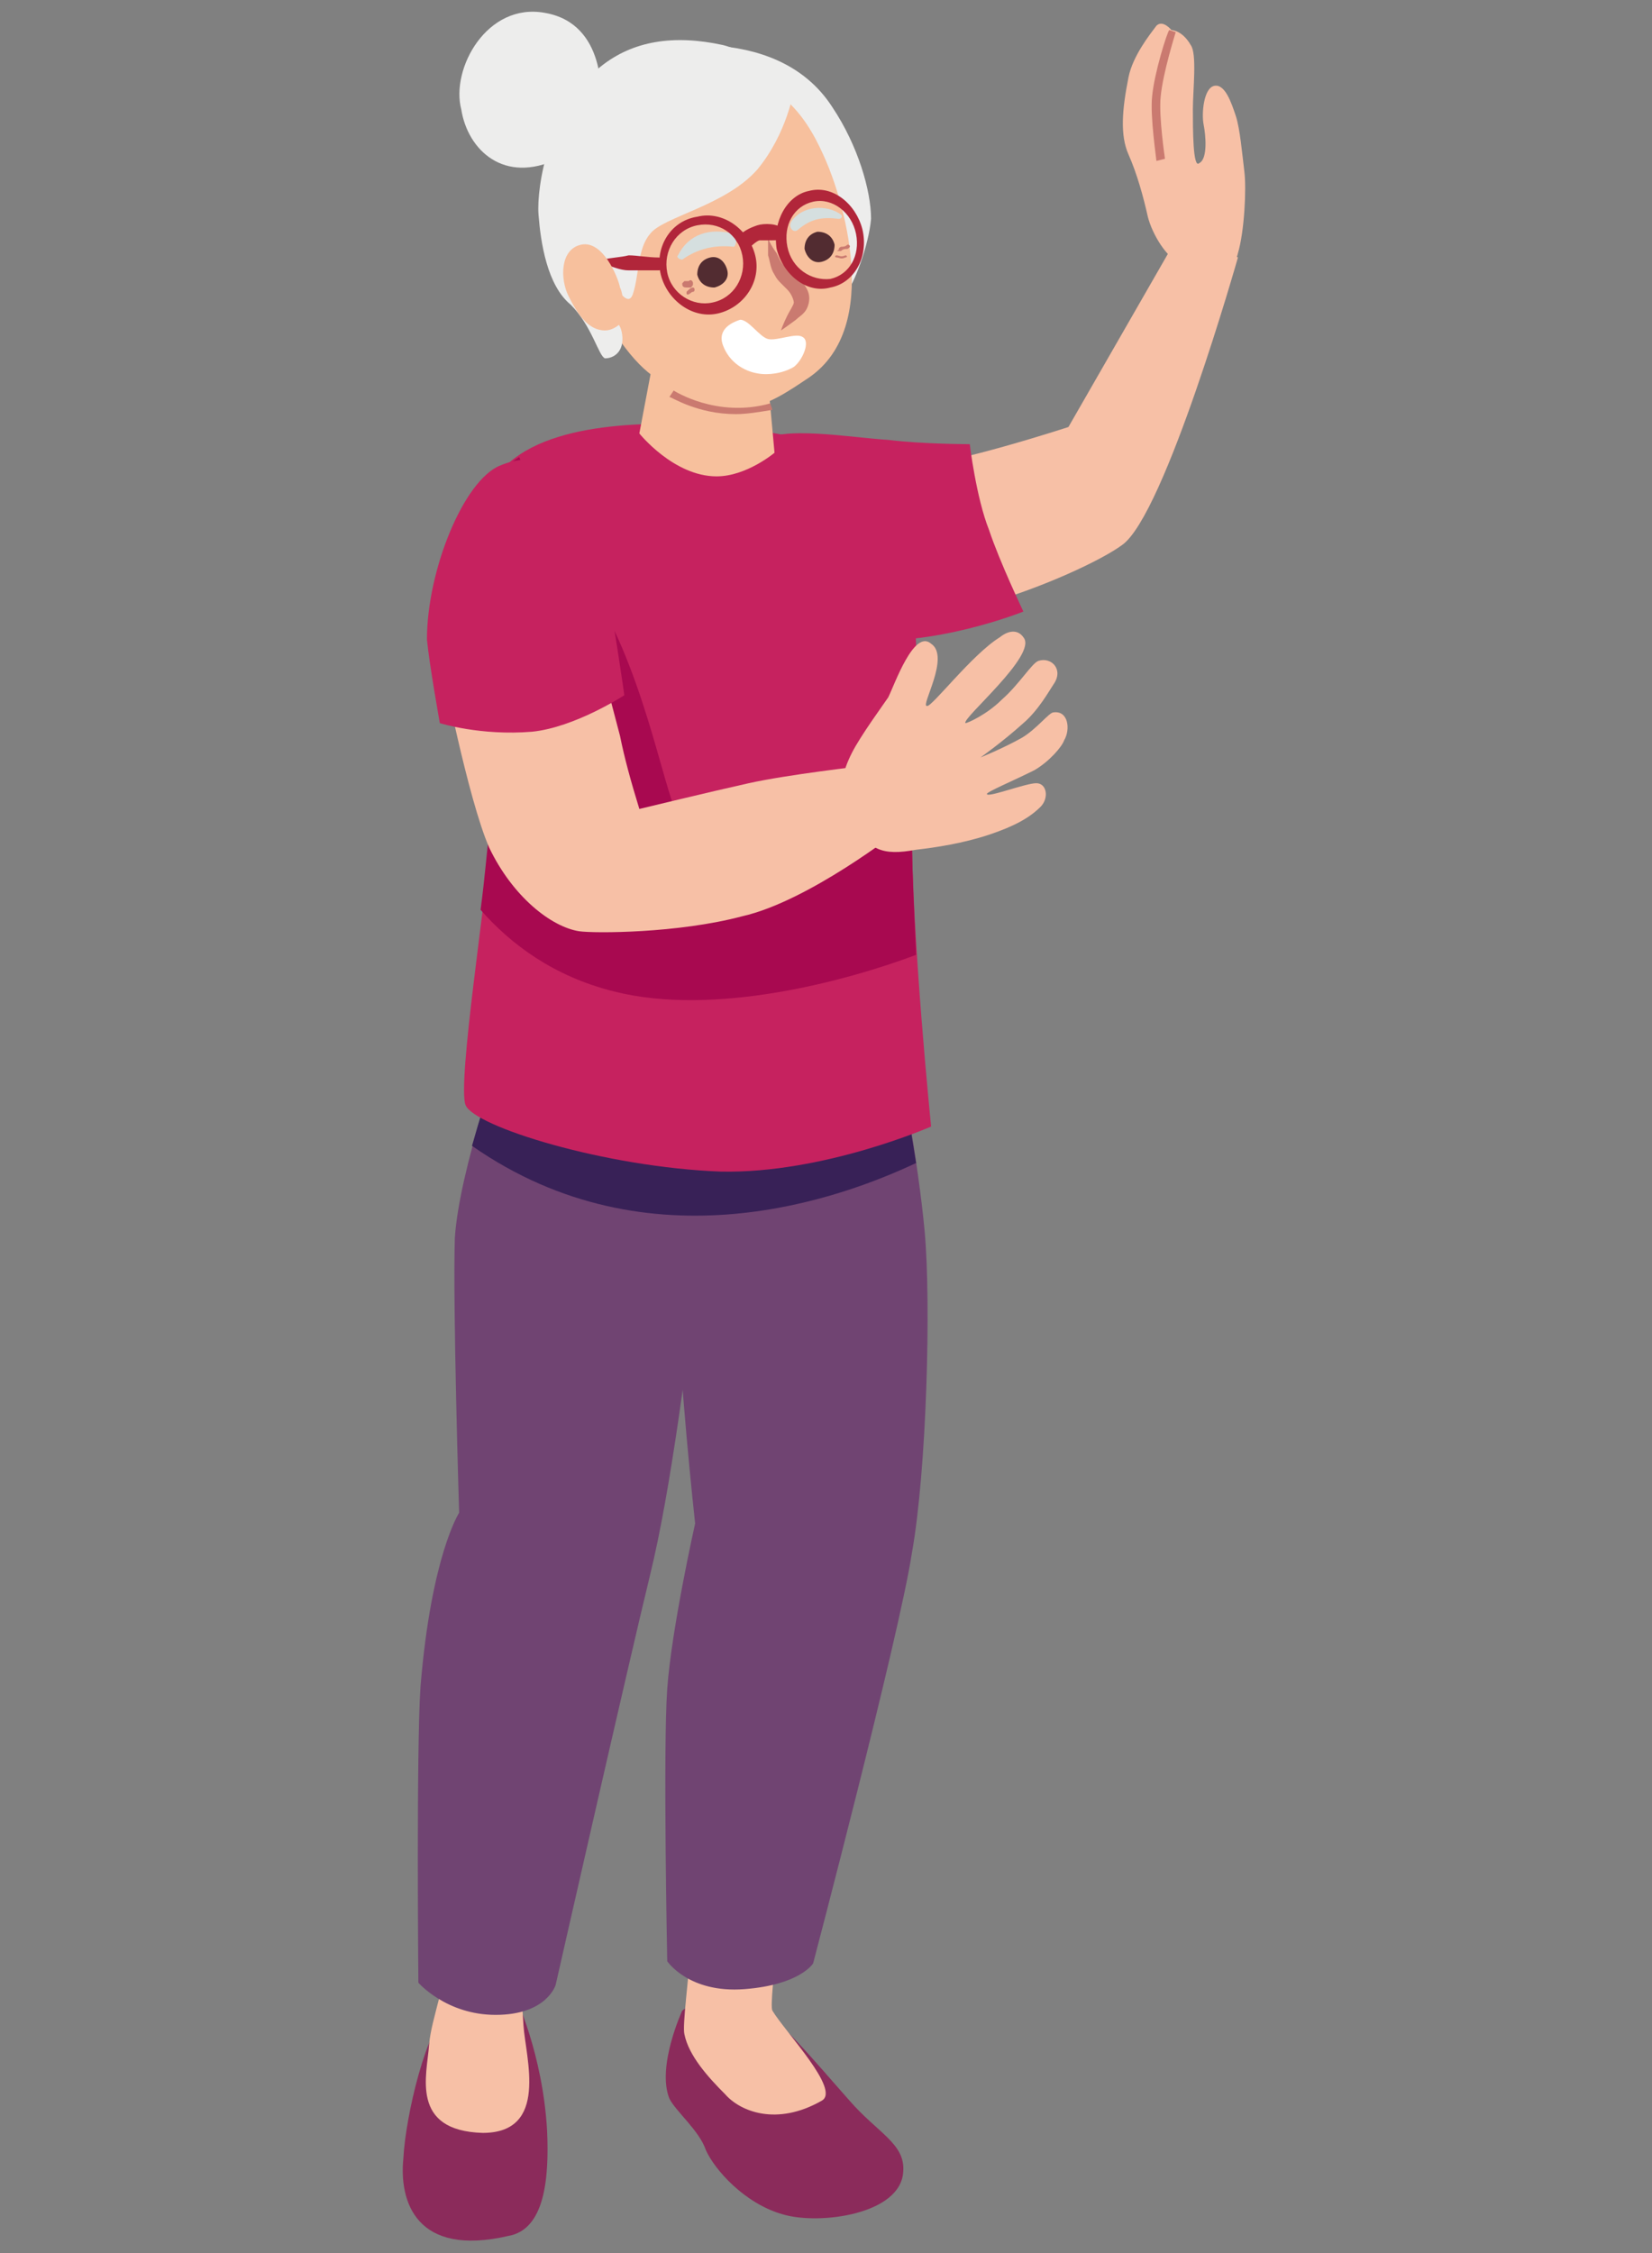 <?xml version="1.0" encoding="utf-8"?>
<!-- Generator: Adobe Illustrator 25.0.1, SVG Export Plug-In . SVG Version: 6.00 Build 0)  -->
<svg version="1.1" id="分離模式" xmlns="http://www.w3.org/2000/svg" xmlns:xlink="http://www.w3.org/1999/xlink" x="0px"
	 y="0px" viewBox="0 0 77 105" style="enable-background:new 0 0 77 105;" xml:space="preserve">
<rect x="0" y="0" width="77" height="105" fill="#808080" stroke="none"/>
<style type="text/css">
	.st0{fill:#8B2B5B;}
	.st1{fill:#F7C0A6;}
	.st2{fill:#704472;}
	.st3{fill:#382157;}
	.st4{fill:#CA7A70;}
	.st5{fill:#C6225F;}
	.st6{fill:#A80950;}
	.st7{fill:#F7C09D;}
	.st8{fill:#EDEDEC;}
	.st9{fill:#D5DFDF;}
	.st10{fill:#522C31;}
	.st11{fill:#B1263A;}
	.st12{fill:#FFFFFF;}
</style>
<g>
	<g>
		<g>
			<g>
				<g>
					<path class="st0" d="M31.8,93.7c0,0-1.2,2.6-0.6,4.1c0.3,0.6,1.4,1.5,1.7,2.4c0.4,0.9,1.8,2.5,3.6,3c1.7,0.5,5.5,0,5.6-2
						c0.1-1.3-1.2-1.8-2.5-3.3c-1.6-1.8-3.4-4-4.5-4.5C33.2,92.6,31.8,93.7,31.8,93.7z"/>
					<path class="st1" d="M36.7,87.2l-4.4-0.9c0,0,0,2.9-0.1,4.4c-0.1,1.5-0.4,3.7-0.3,4.1c0.2,1,1.1,2,1.9,2.8
						c0.7,0.8,2.4,1.5,4.5,0.3c0.9-0.5-1.7-3.2-2.3-4.2C35.8,93.3,36.7,87.2,36.7,87.2z"/>
				</g>
				<path class="st2" d="M31.6,60.4c0,3.3,0.8,10.6,0.8,10.6s-1.1,4.9-1.3,7.7c-0.2,2.8,0,12.7,0,12.7s1,1.5,3.6,1.3
					s3.2-1.2,3.2-1.2s4-15.2,4.6-19.1c0.7-3.9,0.9-11.7,0.6-15s-1.2-8-1.2-8L32.5,49C32.5,49,31.6,57.1,31.6,60.4z"/>
			</g>
			<g>
				<g>
					<path class="st0" d="M18.8,100.6c0.1-2,1.1-6.2,2.1-6.8c1-0.6,3.1-0.8,3.1-0.8s1.3,2.7,1.5,6.3c0.1,2.2-0.1,4.6-1.8,4.9
						C19.4,105.2,18.6,102.6,18.8,100.6z"/>
					<path class="st1" d="M24.1,91c0-0.8,0.7-5.5,0.7-5.5s-1.3-0.8-2.2-0.8s-1.9-0.2-1.9-0.2s0.2,3.8,0.2,5.7c0,2.1-0.8,3.8-0.9,5.1
						c-0.1,1.4-0.9,4,2.5,4.1c3.1,0,2-3.5,1.9-5C24.3,92.5,24.1,92.3,24.1,91z"/>
				</g>
				<path class="st2" d="M32.7,58.3c-0.7,5.1-1.4,11-2.4,15.1s-4.4,19.1-4.4,19.1s-0.4,1.4-2.8,1.4c-2.3,0-3.6-1.5-3.6-1.5
					s-0.1-10.9,0.1-13.8c0.5-6.1,1.8-8.1,1.8-8.1s-0.3-9.7-0.2-12.8c0.2-3.2,2.3-9,2.3-9l10.1,1C33.5,49.6,33.2,53.2,32.7,58.3z"/>
			</g>
			<path class="st3" d="M22,53.4c0.7-2.5,1.5-4.7,1.5-4.7l8.9,0.9c0-0.3,0-0.5,0-0.5l9.5,0.3c0,0,0.4,2.3,0.8,4.8
				C39.3,55.8,30.3,59.2,22,53.4z"/>
		</g>
		<g>
			<g>
				<g>
					<path class="st1" d="M38.2,21.8c-0.8,0.4-2,4,0.6,6.3c2.7,2.4,11.6-1.3,13.5-2.7c2-1.4,5.4-13.4,5.4-13.4l-2.5-1.5l-5.4,9.4
						c0,0-5.5,1.8-7.3,1.8C40.8,21.7,39,21.4,38.2,21.8z"/>
					<g>
						<path class="st1" d="M53.9,1.2c-0.3,0.4-1.1,1.4-1.3,2.4c-0.3,1.5-0.4,2.7,0,3.6s0.7,2,0.9,2.9c0.2,0.8,0.9,2,1.6,2.2
							c0.8,0.3,2.4,0.5,2.6-0.5c0.3-1,0.4-3,0.3-3.8c-0.1-0.8-0.2-2-0.4-2.6c-0.2-0.6-0.5-1.5-1-1.4S56,5.3,56.1,5.8
							s0.2,1.6-0.2,1.8c-0.3,0.3-0.3-1.6-0.3-2.5s0.2-2.6-0.1-3c-0.4-0.7-0.9-0.7-0.9-0.7S54.2,0.9,53.9,1.2z"/>
						<g>
							<path class="st4" d="M53.9,7.5c0-0.1-0.3-2.1-0.2-3c0.1-1.1,0.7-3,0.8-3.1l0.3,0.1c0,0-0.6,1.9-0.7,3
								c-0.1,0.9,0.2,2.9,0.2,2.9L53.9,7.5z"/>
						</g>
					</g>
				</g>
				<path class="st5" d="M35.5,20.6c0.8-0.8,4.2-0.2,5.9-0.1c1.6,0.2,3.8,0.2,3.8,0.2s0.3,2.5,0.9,4c0.5,1.5,1.6,3.8,1.6,3.8
					s-4.2,1.7-8,1.3C39.7,29.8,34.8,21.4,35.5,20.6z"/>
			</g>
			<g>
				<path class="st5" d="M42.5,38.5c0-3.4,0.2-6.2,0.2-8.3s-0.9-3.9-1.4-5.1c-0.5-1.1-1.2-3.6-2-4.1c-0.8-0.4-4.3-1.1-6.2-1.2
					c-2.4-0.1-7.7-0.3-9.8,2.2c-1.5,1.9-0.2,14-0.4,16.8c-0.2,2.8-1.6,11.7-1.2,12.7c0.4,1,6.5,2.9,11.9,3.1
					c4.8,0.1,9.8-2.1,9.8-2.1S42.5,43.7,42.5,38.5z"/>
				<path class="st6" d="M28.6,46.2c-2.8-0.7-4.8-2.2-6.2-3.8c0.2-1.5,0.3-2.8,0.4-3.6c0.1-2-0.5-9-0.3-13.4l0.9-3.4
					c0.2-0.3,0.5-0.5,0.8-0.7c0.7,1.8,3.4,5.6,4.8,8.9c1.9,4.5,2.3,8.8,3.4,8.8c1.1,0,7.4-1.1,10.1-0.8c0,0.1,0,0.2,0,0.3
					c0,1.7,0.1,3.9,0.2,6C39.5,45.7,33.3,47.4,28.6,46.2z"/>
			</g>
			<g>
				<g>
					<path class="st1" d="M20.6,31l7.3-0.5c0,0,0.4,1.5,1,3.8c0.2,1,0.5,2.1,0.9,3.4c0,0,3.3-0.8,5.1-1.2c1.8-0.4,5.3-0.8,5.3-0.8
						l1.7,3c0,0-4.2,3.3-7.3,4c-3,0.8-6.9,0.8-7.6,0.7c-1.3-0.2-3.1-1.6-4.2-3.9C21.8,37.2,20.6,31,20.6,31z"/>
					<path class="st1" d="M43.2,32.9c-0.3,0,1.1-2.3,0.2-2.9c-0.8-0.7-1.7,1.9-2,2.5c-0.2,0.3-1.3,1.8-1.7,2.6s-0.8,1.9,0,3.2
						c0.8,1.3,1.4,1.6,3,1.3c0.9-0.1,2.2-0.3,3.4-0.7s1.9-0.8,2.4-1.3c0.4-0.4,0.3-1.1-0.2-1.1s-2.3,0.7-2.3,0.5
						c0-0.1,1.2-0.6,2.2-1.1c0.7-0.4,1.3-1.1,1.4-1.4c0.3-0.5,0.2-1.4-0.5-1.3c-0.2,0-0.8,0.8-1.5,1.2c-0.9,0.5-1.9,0.9-1.9,0.9
						s1-0.7,2-1.6c0.7-0.6,1.2-1.5,1.4-1.8c0.5-0.7-0.1-1.3-0.7-1.1c-0.3,0.1-0.9,1.1-1.7,1.8c-0.7,0.7-1.6,1.1-1.7,1.1
						c-0.2-0.2,3.4-3.2,2.7-4c-0.2-0.3-0.6-0.4-1.1,0C45.3,30.5,43.4,33,43.2,32.9z"/>
				</g>
				<path class="st5" d="M23.3,21.7c3.1-1.3,4.3,2.2,4.8,4.7c0.5,2.4,1,6,1,6s-2.3,1.5-4.3,1.7c-2.4,0.2-4.3-0.4-4.3-0.4
					s-0.5-2.8-0.6-3.9C19.9,26.6,21.6,22.4,23.3,21.7z"/>
			</g>
		</g>
		<g>
			<path class="st7" d="M30.5,16.5l-0.7,3.7c0,0,1.6,2,3.6,2c1.4,0,2.7-1.1,2.7-1.1l-0.4-4.4L30.5,16.5z"/>
			<g>
				<path class="st8" d="M27.5,8.1l9.8,7c0,0,1.8-1,2.1-1.4c0.4-0.4,1.1-2.3,1.2-3.5c0-1.3-0.6-3.4-1.8-5.2c-2.7-4.2-9-2.6-9-2.6
					C26,4.8,27.5,8.1,27.5,8.1z"/>
				<path class="st7" d="M38.5,7.5c0.7,1.6,2.7,7.7-0.8,10.1c-0.9,0.6-1.9,1.3-2.9,1.4s-3.1-0.5-4.4-1.5c-2.2-1.6-4.5-7-4-8.8
					s3.3-4.9,5.7-5.2C36.4,2.9,37.8,5.9,38.5,7.5z"/>
				<path class="st4" d="M35.8,11.1c0,0,0.1,0.3,0.4,0.7c0.1,0.2,0.2,0.5,0.4,0.6c0,0.1,0.2,0.2,0.3,0.3c0.1,0.1,0.2,0.2,0.4,0.3
					c0.2,0.3,0.5,0.6,0.4,1.1c-0.1,0.5-0.4,0.6-0.6,0.8c-0.4,0.3-0.7,0.5-0.7,0.5s0.1-0.3,0.3-0.7c0.1-0.2,0.3-0.5,0.3-0.6
					s-0.1-0.4-0.3-0.6c-0.1-0.1-0.2-0.2-0.3-0.3s-0.2-0.2-0.3-0.4c-0.2-0.3-0.2-0.6-0.3-0.9C35.8,11.5,35.8,11.1,35.8,11.1z"/>
				<g>
					<g>
						<path class="st4" d="M31.8,13.2l0.1-0.1c0,0,0.1,0,0.2,0c0.1-0.1,0.2,0,0.2,0.1s0,0.1-0.1,0.2h-0.1H32
							C31.8,13.4,31.8,13.3,31.8,13.2z"/>
						<path class="st4" d="M32,13.6c0.1-0.1,0.2-0.2,0.3-0.2c0.1,0,0.1,0.2,0,0.2c-0.1,0-0.2,0.2-0.3,0.1C32,13.8,32,13.7,32,13.6z"
							/>
					</g>
					<g>
						<path class="st4" d="M39.2,11.5c0.1,0,0.2,0,0.3-0.1c0.1,0,0.2,0.1,0,0.2c-0.1,0-0.2,0-0.3,0.1H39
							C39.2,11.6,39,11.6,39.2,11.5L39.2,11.5z"/>
						<path class="st4" d="M39,11.9c0.1,0,0.2,0.1,0.4,0c0.1,0,0.1,0.1,0,0.1c-0.2,0.1-0.3,0-0.4,0S38.9,11.9,39,11.9z"/>
					</g>
					<g>
						<path class="st9" d="M37.2,10.7c0.6-0.5,1.1-0.6,1.9-0.5c0.1,0,0.2-0.1,0.1-0.2c-0.7-0.5-1.8-0.4-2.3,0.3
							C36.7,10.6,37,10.9,37.2,10.7L37.2,10.7z"/>
					</g>
					<g>
						<path class="st9" d="M34.2,10.9c-1.1-0.3-2.1,0-2.6,1c-0.1,0.1,0.1,0.2,0.2,0.2c0.7-0.5,1.5-0.7,2.4-0.6
							C34.3,11.5,34.4,11,34.2,10.9L34.2,10.9z"/>
					</g>
					<path class="st10" d="M33.9,12.6c0.1,0.4-0.2,0.7-0.6,0.8c-0.4,0-0.7-0.2-0.8-0.6c0-0.4,0.2-0.7,0.6-0.8
						C33.5,11.9,33.8,12.2,33.9,12.6z"/>
					<path class="st10" d="M38.9,11.4c0,0.4-0.2,0.7-0.6,0.8s-0.7-0.2-0.8-0.6c0-0.4,0.2-0.7,0.6-0.8C38.5,10.8,38.8,11,38.9,11.4z"
						/>
				</g>
				<g>
					<path class="st8" d="M25.1,10C25,8.7,25.6,5,28,3.1c1.5-1.2,3.4-1.5,5.7-1C35.3,2.5,37,4.2,37,4.2s-0.3,2-1.7,3.7
						c-1.5,1.7-4.4,2.2-5,3c-0.6,0.7-0.5,1.9-0.8,2.8c-0.3,0.9-1.2-1.1-1.2-1.1s-0.5,0.9-0.3,1.2c0.6,1.3,0.9,1.1,1,1.8
						c0.1,0.8-0.4,1.1-0.8,1.1c-0.3-0.1-0.6-1.5-1.6-2.5C25.5,13.3,25.2,11.3,25.1,10z"/>
					<path class="st8" d="M28,4.6c0,0,0.3-3.5-2.6-4c-2.7-0.5-4.4,2.6-3.9,4.5C21.8,7,23.5,8.6,26,7.4L28,4.6z"/>
				</g>
				<g>
					<path class="st4" d="M34.3,19.3c-1.8,0-3-0.8-3.1-0.8l0.2-0.3c0,0,2,1.3,4.5,0.6l0.1,0.3C35.4,19.2,34.8,19.3,34.3,19.3z"/>
				</g>
				<g>
					<path class="st11" d="M36.2,11.6c0.3,1.2,1.4,2.1,2.5,1.8c1.1-0.2,1.8-1.4,1.5-2.7c-0.3-1.2-1.4-2.1-2.5-1.8
						C36.7,9.1,36,10.3,36.2,11.6z M36.7,11.5c-0.2-1,0.3-1.9,1.2-2.1c0.9-0.2,1.8,0.5,2,1.5c0.2,1-0.3,1.9-1.2,2.1
						C37.8,13.1,36.9,12.5,36.7,11.5z"/>
					<path class="st11" d="M30.8,12.8c0.3,1.2,1.5,2.1,2.7,1.8c1.2-0.3,2-1.5,1.7-2.7s-1.5-2.1-2.7-1.8
						C31.2,10.3,30.5,11.6,30.8,12.8z M31.1,12.7c-0.2-1,0.4-2,1.4-2.2s1.9,0.4,2.1,1.4c0.2,1-0.4,2-1.4,2.2
						C32.3,14.3,31.3,13.7,31.1,12.7z"/>
					<path class="st11" d="M35.3,10.5c0.3-0.1,1-0.1,1.2,0.2c0.1,0.2,0.1,0.3-0.1,0.4l0,0c-0.1,0.1-0.2,0.1-0.4,0.1
						c-0.2,0-0.4,0-0.6,0c-0.3,0.1-0.5,0.5-0.8,0.4l-0.3-0.4C34.5,10.8,35,10.6,35.3,10.5z"/>
					<path class="st11" d="M28.1,12.1c0.4-0.1,0.8-0.1,1.2-0.2c0.4,0,0.9,0.1,1.4,0.1c0.3,0,0.3,0.6,0,0.6c-0.5,0-0.9,0-1.4,0
						c-0.4,0-0.8-0.2-1.2-0.3C28,12.3,28,12.1,28.1,12.1z"/>
				</g>
				<path class="st7" d="M27.1,11.4c1-0.2,1.7,1.5,1.8,2c0.2,0.4,0.2,1.5,0.2,1.5s-0.4,0.5-0.9,0.5c-0.8,0-1.3-0.8-1.7-1.6
					C26.1,13,26.1,11.6,27.1,11.4z"/>
				<path class="st12" d="M33.7,16.1c0.3,0.8,1,1.2,1.6,1.3c0.5,0.1,1.2,0,1.7-0.3c0.4-0.3,0.8-1.2,0.4-1.4
					c-0.3-0.2-1.2,0.2-1.6,0.1c-0.4-0.1-0.9-0.9-1.3-0.9C34.2,15,33.4,15.3,33.7,16.1z"/>
			</g>
		</g>
	</g>
</g>
</svg>

